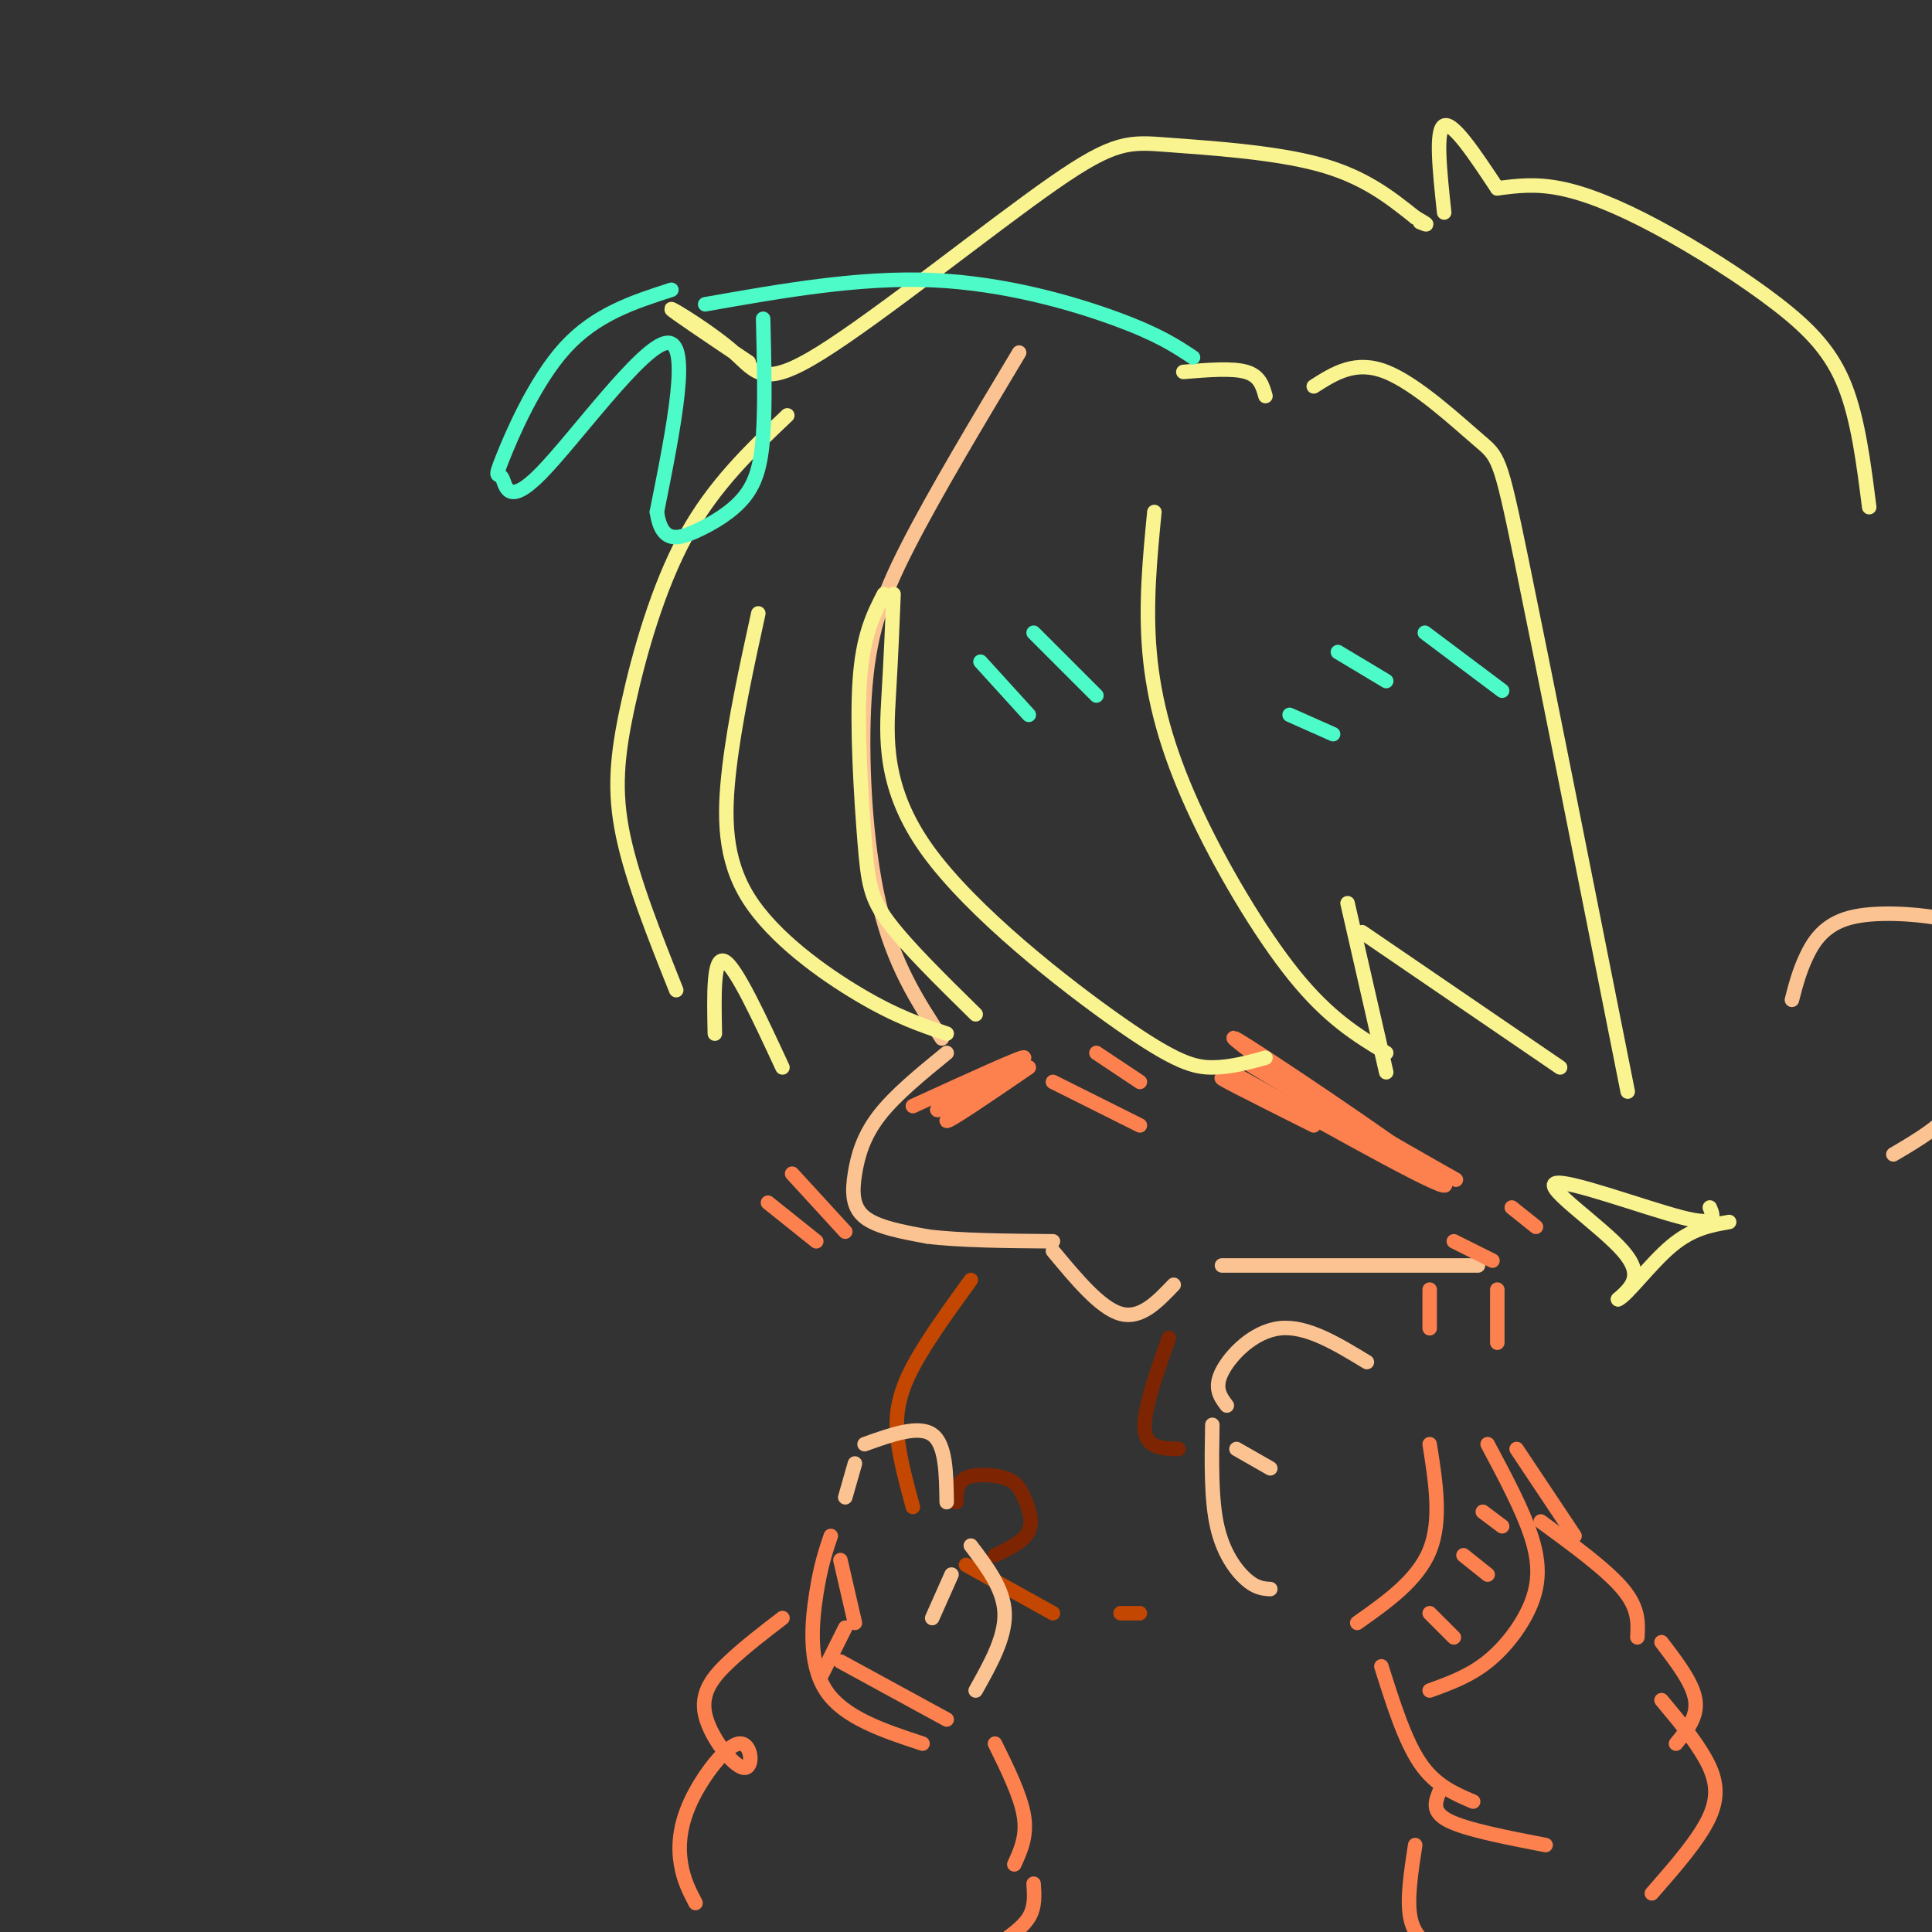 <svg viewBox='0 0 400 400' version='1.1' xmlns='http://www.w3.org/2000/svg' xmlns:xlink='http://www.w3.org/1999/xlink'><rect x="0" y="0" width="400" height="400" fill="#333333" stroke="none"/><g fill='none' stroke='rgb(252,195,146)' stroke-width='3' stroke-linecap='round' stroke-linejoin='round'><path d='M211,73c-8.690,14.512 -17.381,29.024 -23,40c-5.619,10.976 -8.167,18.417 -9,31c-0.833,12.583 0.048,30.310 3,43c2.952,12.690 7.976,20.345 13,28'/><path d='M196,218c-5.369,4.381 -10.738,8.762 -14,13c-3.262,4.238 -4.417,8.333 -5,12c-0.583,3.667 -0.595,6.905 2,9c2.595,2.095 7.798,3.048 13,4'/><path d='M192,256c6.500,0.833 16.250,0.917 26,1'/><path d='M218,259c4.917,5.917 9.833,11.833 14,13c4.167,1.167 7.583,-2.417 11,-6'/><path d='M253,262c0.000,0.000 53.000,0.000 53,0'/><path d='M371,207c0.752,-2.914 1.503,-5.828 3,-9c1.497,-3.172 3.738,-6.601 9,-8c5.262,-1.399 13.544,-0.767 18,0c4.456,0.767 5.084,1.668 7,5c1.916,3.332 5.119,9.095 5,15c-0.119,5.905 -3.559,11.953 -7,18'/><path d='M406,228c-3.500,4.833 -8.750,7.917 -14,11'/><path d='M283,282c-6.244,-3.800 -12.489,-7.600 -18,-7c-5.511,0.600 -10.289,5.600 -12,9c-1.711,3.400 -0.356,5.200 1,7'/><path d='M251,295c-0.133,7.689 -0.267,15.378 1,21c1.267,5.622 3.933,9.178 6,11c2.067,1.822 3.533,1.911 5,2'/><path d='M256,300c0.000,0.000 7.000,4.000 7,4'/></g>
<g fill='none' stroke='rgb(195,71,1)' stroke-width='3' stroke-linecap='round' stroke-linejoin='round'><path d='M201,265c-5.200,7.178 -10.400,14.356 -13,20c-2.600,5.644 -2.600,9.756 -2,14c0.600,4.244 1.800,8.622 3,13'/><path d='M200,324c0.000,0.000 18.000,10.000 18,10'/><path d='M232,334c0.000,0.000 4.000,0.000 4,0'/></g>
<g fill='none' stroke='rgb(125,37,2)' stroke-width='3' stroke-linecap='round' stroke-linejoin='round'><path d='M198,311c0.041,-2.040 0.083,-4.080 2,-5c1.917,-0.920 5.710,-0.721 8,0c2.290,0.721 3.078,1.963 4,4c0.922,2.037 1.978,4.868 1,7c-0.978,2.132 -3.989,3.566 -7,5'/><path d='M242,277c-2.667,7.583 -5.333,15.167 -5,19c0.333,3.833 3.667,3.917 7,4'/></g>
<g fill='none' stroke='rgb(252,129,78)' stroke-width='3' stroke-linecap='round' stroke-linejoin='round'><path d='M255,222c23.267,13.022 46.533,26.044 44,23c-2.533,-3.044 -30.867,-22.156 -40,-28c-9.133,-5.844 0.933,1.578 11,9'/><path d='M270,226c11.536,7.060 34.875,20.208 31,18c-3.875,-2.208 -34.964,-19.774 -41,-23c-6.036,-3.226 12.982,7.887 32,19'/><path d='M292,240c-4.000,-1.000 -30.000,-13.000 -37,-16c-7.000,-3.000 5.000,3.000 17,9'/><path d='M189,229c11.800,-5.400 23.600,-10.800 23,-10c-0.600,0.800 -13.600,7.800 -17,10c-3.400,2.200 2.800,-0.400 9,-3'/><path d='M204,226c3.214,-2.095 6.750,-5.833 4,-4c-2.750,1.833 -11.786,9.238 -12,10c-0.214,0.762 8.393,-5.119 17,-11'/><path d='M159,249c0.000,0.000 10.000,8.000 10,8'/><path d='M164,243c0.000,0.000 11.000,12.000 11,12'/><path d='M301,257c0.000,0.000 8.000,4.000 8,4'/><path d='M313,250c0.000,0.000 5.000,4.000 5,4'/><path d='M218,224c0.000,0.000 18.000,9.000 18,9'/><path d='M227,218c0.000,0.000 9.000,6.000 9,6'/></g>
<g fill='none' stroke='rgb(249,244,144)' stroke-width='3' stroke-linecap='round' stroke-linejoin='round'><path d='M239,106c-0.929,9.583 -1.857,19.167 -1,29c0.857,9.833 3.500,19.917 9,32c5.500,12.083 13.857,26.167 21,35c7.143,8.833 13.071,12.417 19,16'/><path d='M287,222c0.000,0.000 -8.000,-35.000 -8,-35'/><path d='M282,193c0.000,0.000 41.000,28.000 41,28'/><path d='M337,226c-8.756,-44.095 -17.512,-88.190 -22,-110c-4.488,-21.810 -4.708,-21.333 -9,-25c-4.292,-3.667 -12.655,-11.476 -19,-14c-6.345,-2.524 -10.673,0.238 -15,3'/><path d='M262,82c-0.583,-2.083 -1.167,-4.167 -4,-5c-2.833,-0.833 -7.917,-0.417 -13,0'/><path d='M262,219c-3.644,0.995 -7.289,1.990 -11,2c-3.711,0.010 -7.490,-0.967 -19,-9c-11.510,-8.033 -30.753,-23.124 -40,-36c-9.247,-12.876 -8.499,-23.536 -8,-32c0.499,-8.464 0.750,-14.732 1,-21'/><path d='M183,123c-2.185,4.268 -4.369,8.536 -5,18c-0.631,9.464 0.292,24.125 1,33c0.708,8.875 1.202,11.964 5,17c3.798,5.036 10.899,12.018 18,19'/><path d='M196,214c-5.161,-1.732 -10.321,-3.464 -18,-8c-7.679,-4.536 -17.875,-11.875 -23,-20c-5.125,-8.125 -5.179,-17.036 -4,-27c1.179,-9.964 3.589,-20.982 6,-32'/><path d='M163,86c-7.613,7.220 -15.226,14.440 -21,25c-5.774,10.560 -9.708,24.458 -12,35c-2.292,10.542 -2.940,17.726 -1,27c1.940,9.274 6.470,20.637 11,32'/><path d='M148,214c-0.167,-8.083 -0.333,-16.167 2,-15c2.333,1.167 7.167,11.583 12,22'/><path d='M155,75c-8.042,-5.402 -16.084,-10.805 -16,-11c0.084,-0.195 8.293,4.816 13,9c4.707,4.184 5.910,7.541 18,0c12.090,-7.541 35.065,-25.980 48,-35c12.935,-9.020 15.829,-8.621 24,-8c8.171,0.621 21.620,1.463 31,4c9.380,2.537 14.690,6.768 20,11'/><path d='M293,45c3.500,2.000 2.250,1.500 1,1'/><path d='M299,44c-0.917,-8.583 -1.833,-17.167 0,-18c1.833,-0.833 6.417,6.083 11,13'/><path d='M310,39c3.884,-0.517 7.767,-1.033 13,0c5.233,1.033 11.815,3.617 20,8c8.185,4.383 17.973,10.565 25,16c7.027,5.435 11.293,10.124 14,17c2.707,6.876 3.853,15.938 5,25'/><path d='M354,250c0.827,1.994 1.655,3.988 -6,2c-7.655,-1.988 -23.792,-7.958 -26,-7c-2.208,0.958 9.512,8.845 14,14c4.488,5.155 1.744,7.577 -1,10'/><path d='M335,269c1.756,-0.667 6.644,-7.333 11,-11c4.356,-3.667 8.178,-4.333 12,-5'/></g>
<g fill='none' stroke='rgb(77,251,200)' stroke-width='3' stroke-linecap='round' stroke-linejoin='round'><path d='M247,74c-3.578,-2.378 -7.156,-4.756 -16,-8c-8.844,-3.244 -22.956,-7.356 -38,-8c-15.044,-0.644 -31.022,2.178 -47,5'/><path d='M139,60c-7.835,2.524 -15.669,5.048 -22,12c-6.331,6.952 -11.158,18.332 -13,23c-1.842,4.668 -0.700,2.622 0,4c0.700,1.378 0.958,6.179 8,-1c7.042,-7.179 20.869,-26.337 26,-27c5.131,-0.663 1.565,17.168 -2,35'/><path d='M136,106c0.960,6.614 4.360,5.649 8,4c3.640,-1.649 7.518,-3.982 10,-7c2.482,-3.018 3.566,-6.719 4,-13c0.434,-6.281 0.217,-15.140 0,-24'/><path d='M203,137c0.000,0.000 10.000,11.000 10,11'/><path d='M214,131c0.000,0.000 13.000,13.000 13,13'/><path d='M267,148c0.000,0.000 9.000,4.000 9,4'/><path d='M277,135c0.000,0.000 10.000,6.000 10,6'/><path d='M295,131c0.000,0.000 16.000,12.000 16,12'/></g>
<g fill='none' stroke='rgb(252,129,78)' stroke-width='3' stroke-linecap='round' stroke-linejoin='round'><path d='M310,267c0.000,0.000 0.000,11.000 0,11'/><path d='M296,267c0.000,0.000 0.000,8.000 0,8'/><path d='M296,299c1.250,7.917 2.500,15.833 0,22c-2.500,6.167 -8.750,10.583 -15,15'/><path d='M308,299c3.607,6.768 7.214,13.536 9,19c1.786,5.464 1.750,9.625 0,14c-1.750,4.375 -5.214,8.964 -9,12c-3.786,3.036 -7.893,4.518 -12,6'/><path d='M296,334c0.000,0.000 5.000,5.000 5,5'/><path d='M303,322c0.000,0.000 5.000,4.000 5,4'/><path d='M307,313c0.000,0.000 4.000,3.000 4,3'/><path d='M286,345c2.417,7.667 4.833,15.333 8,20c3.167,4.667 7.083,6.333 11,8'/><path d='M298,371c-0.833,2.083 -1.667,4.167 2,6c3.667,1.833 11.833,3.417 20,5'/><path d='M319,315c6.833,5.000 13.667,10.000 17,14c3.333,4.000 3.167,7.000 3,10'/><path d='M344,340c3.250,4.250 6.500,8.500 7,12c0.500,3.500 -1.750,6.250 -4,9'/></g>
<g fill='none' stroke='rgb(252,195,146)' stroke-width='3' stroke-linecap='round' stroke-linejoin='round'><path d='M175,310c0.000,0.000 2.000,-7.000 2,-7'/><path d='M179,299c5.583,-2.000 11.167,-4.000 14,-2c2.833,2.000 2.917,8.000 3,14'/><path d='M201,320c3.417,4.500 6.833,9.000 7,14c0.167,5.000 -2.917,10.500 -6,16'/><path d='M197,326c0.000,0.000 -4.000,9.000 -4,9'/></g>
<g fill='none' stroke='rgb(252,129,78)' stroke-width='3' stroke-linecap='round' stroke-linejoin='round'><path d='M174,323c0.000,0.000 3.000,13.000 3,13'/><path d='M174,344c0.000,0.000 22.000,12.000 22,12'/><path d='M172,318c-1.044,3.089 -2.089,6.178 -3,12c-0.911,5.822 -1.689,14.378 2,20c3.689,5.622 11.844,8.311 20,11'/><path d='M175,337c0.000,0.000 -5.000,10.000 -5,10'/><path d='M162,335c-3.852,2.952 -7.705,5.904 -11,9c-3.295,3.096 -6.034,6.335 -5,11c1.034,4.665 5.841,10.756 8,11c2.159,0.244 1.672,-5.357 -1,-5c-2.672,0.357 -7.527,6.673 -10,12c-2.473,5.327 -2.564,9.665 -2,13c0.564,3.335 1.782,5.668 3,8'/><path d='M206,361c2.667,5.417 5.333,10.833 6,15c0.667,4.167 -0.667,7.083 -2,10'/><path d='M214,390c0.167,2.417 0.333,4.833 -1,7c-1.333,2.167 -4.167,4.083 -7,6'/><path d='M314,300c0.000,0.000 12.000,18.000 12,18'/><path d='M344,352c3.422,4.089 6.844,8.178 9,12c2.156,3.822 3.044,7.378 1,12c-2.044,4.622 -7.022,10.311 -12,16'/><path d='M293,382c-0.867,5.622 -1.733,11.244 -1,15c0.733,3.756 3.067,5.644 6,7c2.933,1.356 6.467,2.178 10,3'/></g>
</svg>